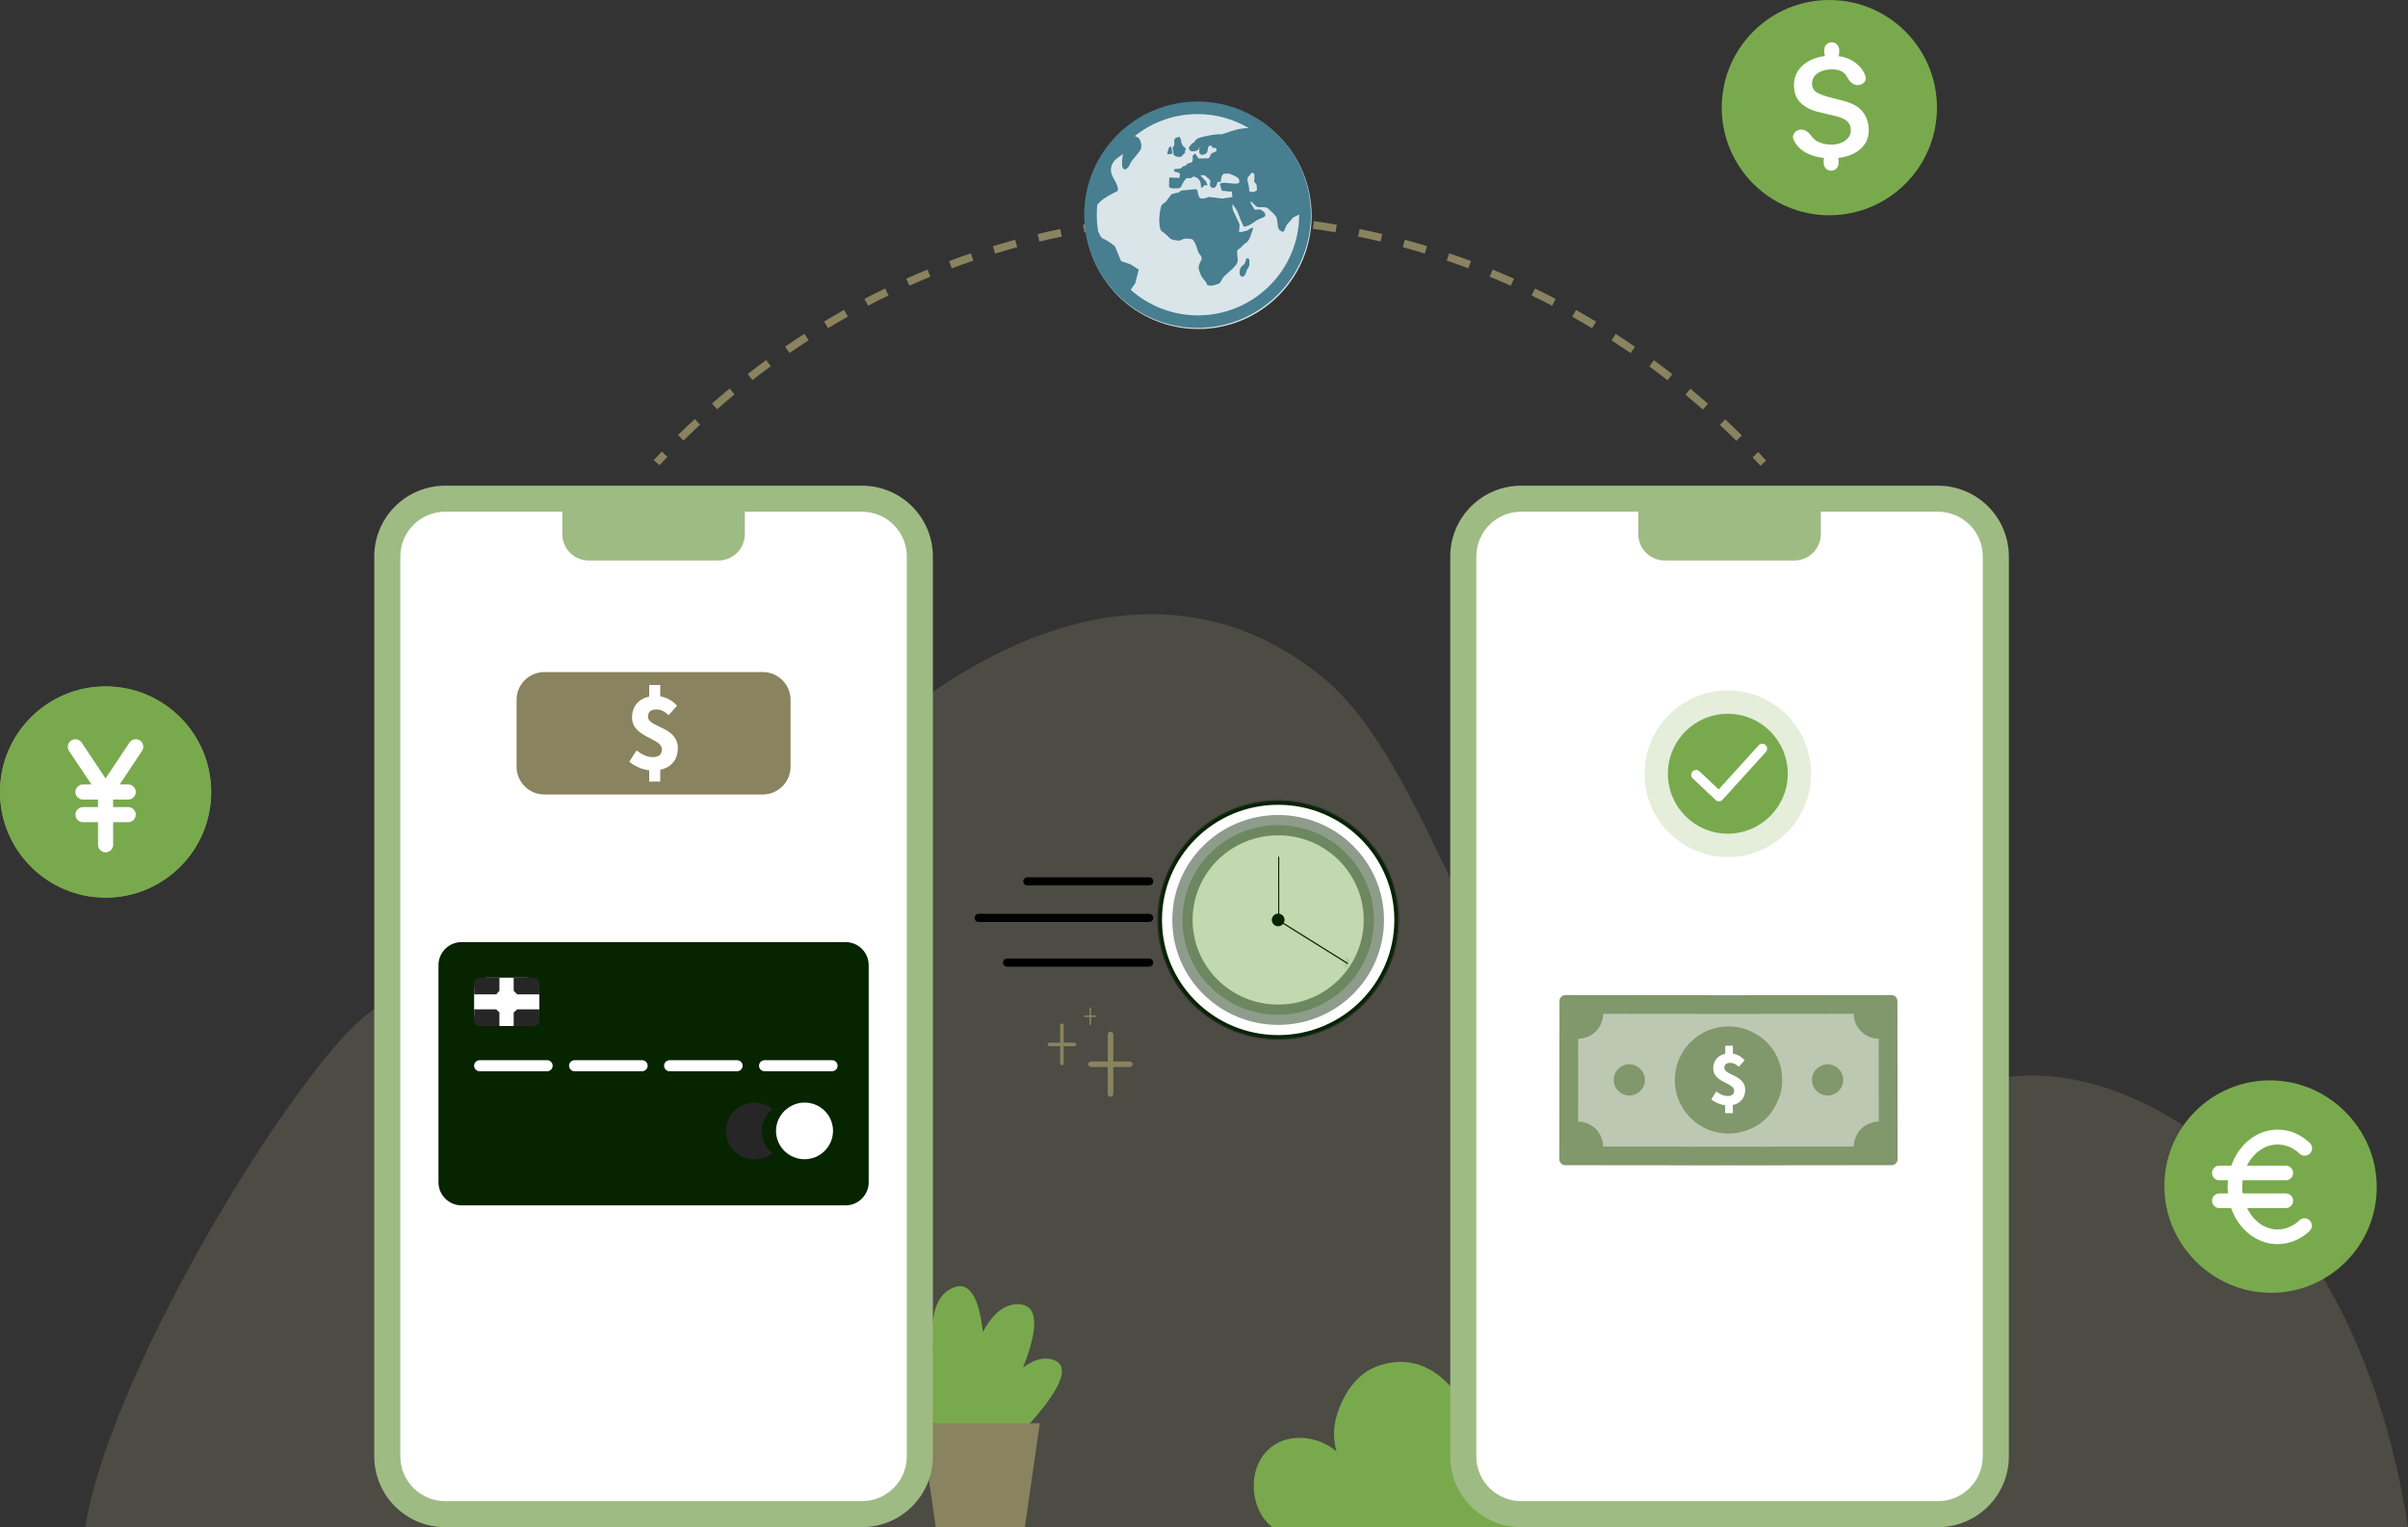 <svg xmlns="http://www.w3.org/2000/svg" width="593" height="376" viewBox="0 0 593 376" fill="none">
    <rect x="0" y="0" width="593" height="376" fill="#333333" stroke="none"/>
    <path
        d="M593 376H21C27.268 336.234 75.681 258.626 92 248.618C115.868 233.997 104.286 318.074 128.102 302.956C141.632 294.378 152.284 269.378 163.478 248.618C205.705 170.288 276.032 125.539 326 167C352.119 188.661 363.459 248.137 390.215 264.241C437.15 292.492 460.994 267.795 496.574 264.951C531.226 262.181 580.875 297.309 593 376Z"
        fill="#B0AB8A" fill-opacity="0.2" />
    <path
        d="M259.336 334.788C256.874 333.984 254.346 334.889 251.928 336.722C255.113 328.695 256.428 321.445 250.982 321.118C247.172 320.89 244.253 323.807 242.035 327.955C241.255 320.662 239.243 315.223 234.736 317.027C229.787 319.006 229.035 325.791 229.785 332.89C227.605 329.264 225.258 327.242 223.127 329.369C216.767 335.716 232.379 353.603 232.379 353.603C232.379 353.603 245.808 358.694 251.036 353.234C258.121 345.834 265.218 336.71 259.336 334.788Z"
        fill="#79A94D" />
    <path d="M252.385 376H230.441L226.768 350.435H256.058L252.385 376Z" fill="#89835F" />
    <path
        d="M392.632 376H313.283C307.462 371.364 307.061 360.92 313.094 356.255C317.744 352.661 324.774 353.623 329.145 357.361C328.327 354.578 328.31 351.621 329.096 348.829C330.517 343.8 333.677 338.692 338.5 336.658C350.809 331.475 359.556 342.335 361.309 348.407C364.462 343.782 371.511 341.337 375.939 344.451C381.545 348.394 381.291 354.611 376.819 359.073C382.779 357.965 387.265 358.82 391.399 363.247C394.543 366.617 395.025 372.359 392.632 376Z"
        fill="#79A94D" />
    <path
        d="M162.401 114.552L161.006 113.26C161.657 112.56 162.314 111.865 162.976 111.176L164.351 112.488C163.696 113.172 163.045 113.86 162.401 114.552Z"
        fill="#89835F" />
    <path
        d="M168.314 108.467L166.977 107.115C168.33 105.782 169.717 104.454 171.099 103.17L172.395 104.56C171.028 105.832 169.656 107.146 168.314 108.467ZM427.607 108.545C426.274 107.226 424.905 105.909 423.537 104.631L424.838 103.245C426.217 104.535 427.602 105.864 428.947 107.196L427.607 108.545ZM176.59 100.774L175.334 99.348C176.758 98.099 178.22 96.855 179.678 95.65L180.892 97.113C179.448 98.305 178 99.537 176.59 100.774ZM419.354 100.839C417.944 99.597 416.5 98.363 415.061 97.17L416.278 95.709C417.731 96.914 419.189 98.161 420.613 99.414L419.354 100.839ZM185.3 93.577L184.129 92.079C185.621 90.919 187.153 89.763 188.685 88.642L189.81 90.175C188.294 91.284 186.776 92.428 185.3 93.577ZM410.662 93.629C409.184 92.474 407.667 91.326 406.159 90.22L407.287 88.69C408.81 89.808 410.341 90.966 411.834 92.133L410.662 93.629ZM194.419 86.908L193.34 85.343C194.904 84.269 196.503 83.206 198.092 82.183L199.126 83.78C197.551 84.791 195.968 85.844 194.419 86.908ZM401.556 86.947C400.013 85.883 398.432 84.829 396.856 83.812L397.89 82.217C399.481 83.244 401.079 84.309 402.637 85.383L401.556 86.947ZM203.919 80.794L202.934 79.168C204.561 78.188 206.221 77.223 207.867 76.299L208.799 77.955C207.173 78.869 205.53 79.826 203.919 80.794ZM392.064 80.82C390.454 79.849 388.813 78.891 387.184 77.975L388.119 76.321C389.764 77.246 391.424 78.213 393.05 79.195L392.064 80.82ZM213.768 75.266L212.886 73.583C214.566 72.706 216.281 71.844 217.983 71.02L218.814 72.728C217.129 73.543 215.431 74.397 213.768 75.265V75.266ZM382.218 75.281C380.552 74.41 378.854 73.555 377.17 72.739L378.002 71.027C379.703 71.851 381.419 72.716 383.101 73.596L382.218 75.281ZM223.937 70.345L223.159 68.612C224.892 67.838 226.656 67.082 228.405 66.365L229.128 68.122C227.396 68.832 225.65 69.58 223.937 70.345ZM372.048 70.352C370.333 69.584 368.585 68.835 366.853 68.124L367.577 66.368C369.328 67.086 371.093 67.842 372.827 68.618L372.048 70.352ZM234.384 66.062L233.715 64.284C235.491 63.619 237.299 62.974 239.089 62.367L239.702 64.165C237.931 64.763 236.141 65.402 234.384 66.062ZM361.59 66.062C359.831 65.403 358.039 64.764 356.266 64.162L356.878 62.363C358.67 62.971 360.481 63.617 362.259 64.284L361.59 66.062ZM245.075 62.43L244.518 60.614C246.33 60.061 248.174 59.529 250.001 59.034L250.5 60.868C248.693 61.358 246.868 61.884 245.075 62.43ZM350.884 62.425C349.088 61.877 347.26 61.35 345.449 60.86L345.948 59.027C347.777 59.523 349.625 60.054 351.441 60.608L350.884 62.425ZM255.969 59.475L255.526 57.628C257.368 57.189 259.242 56.774 261.095 56.394L261.477 58.254C259.648 58.629 257.793 59.04 255.969 59.475ZM339.968 59.467C338.142 59.033 336.284 58.622 334.444 58.245L334.827 56.385C336.686 56.765 338.564 57.18 340.409 57.619L339.968 59.467ZM267.024 57.206L266.699 55.334C268.562 55.012 270.457 54.714 272.332 54.449L272.598 56.331C270.744 56.592 268.868 56.886 267.024 57.205V57.206ZM328.885 57.197C327.033 56.878 325.152 56.584 323.294 56.323L323.559 54.442C325.437 54.705 327.337 55.002 329.209 55.327L328.885 57.197ZM278.196 55.631L277.989 53.743C279.872 53.537 281.782 53.359 283.665 53.213L283.812 55.106C281.948 55.251 280.059 55.428 278.196 55.631ZM317.676 55.624C315.813 55.422 313.916 55.246 312.04 55.101L312.188 53.207C314.084 53.354 316 53.531 317.884 53.736L317.676 55.624ZM289.441 54.757L289.352 52.859C291.245 52.771 293.165 52.712 295.06 52.682L295.089 54.581C293.214 54.609 291.314 54.669 289.441 54.757ZM306.389 54.753C304.595 54.67 302.772 54.614 300.97 54.584L300.74 54.58L300.771 52.681L301.002 52.685C302.824 52.715 304.665 52.772 306.477 52.856L306.389 54.753Z"
        fill="#89835F" />
    <path
        d="M433.54 114.684C432.898 113.989 432.25 113.299 431.599 112.614L432.978 111.306C433.636 111.997 434.29 112.694 434.939 113.395L433.54 114.684Z"
        fill="#89835F" />
    <path
        d="M477.261 122.784H374.587C366.725 122.784 360.351 129.145 360.351 136.992V358.587C360.351 366.434 366.725 372.795 374.587 372.795H477.261C485.123 372.795 491.497 366.434 491.497 358.587V136.992C491.497 129.145 485.123 122.784 477.261 122.784Z"
        fill="white" />
    <path
        d="M477.263 376H374.587C369.961 375.995 365.527 374.158 362.256 370.894C358.985 367.63 357.145 363.204 357.14 358.588V136.994C357.145 132.377 358.985 127.951 362.256 124.687C365.527 121.423 369.961 119.586 374.587 119.581H477.263C481.889 119.587 486.323 121.424 489.593 124.688C492.864 127.952 494.703 132.378 494.709 136.994V358.588C494.703 363.204 492.864 367.629 489.593 370.893C486.323 374.157 481.888 375.994 477.263 376V376ZM374.587 125.989C371.664 125.992 368.861 127.153 366.794 129.216C364.728 131.279 363.565 134.076 363.562 136.994V358.588C363.565 361.505 364.728 364.301 366.795 366.364C368.862 368.427 371.664 369.587 374.587 369.59H477.263C480.186 369.586 482.987 368.426 485.054 366.363C487.12 364.301 488.282 361.504 488.286 358.588V136.994C488.283 134.077 487.121 131.28 485.054 129.217C482.988 127.154 480.186 125.993 477.263 125.989H374.587Z"
        fill="#9EBB84" />
    <path
        d="M403.443 122.784H448.405V131.488C448.405 133.216 447.717 134.873 446.493 136.095C445.268 137.317 443.607 138.004 441.876 138.004H409.973C408.241 138.004 406.58 137.317 405.356 136.095C404.131 134.873 403.443 133.216 403.443 131.488V122.782V122.784Z"
        fill="#9EBB84" />
    <path
        d="M467.302 280.302L467.263 246.543C467.276 246.338 467.245 246.133 467.173 245.941C467.1 245.749 466.988 245.574 466.843 245.429C466.698 245.283 466.523 245.17 466.331 245.096C466.139 245.023 465.934 244.991 465.728 245.002L425.654 245.04L385.579 245.002C385.374 244.991 385.168 245.023 384.976 245.096C384.784 245.17 384.61 245.283 384.465 245.429C384.32 245.574 384.208 245.749 384.135 245.941C384.063 246.133 384.032 246.338 384.044 246.543L384.006 280.302L384.003 285.342C383.99 285.547 384.022 285.753 384.095 285.945C384.168 286.137 384.281 286.312 384.426 286.458C384.572 286.603 384.746 286.717 384.939 286.79C385.131 286.864 385.337 286.896 385.543 286.885L392.579 286.892L416.13 286.915L416.134 286.931L425.654 286.923L435.174 286.931L435.178 286.915L458.729 286.889L465.765 286.882C465.971 286.893 466.177 286.861 466.369 286.787C466.561 286.713 466.736 286.6 466.882 286.454C467.027 286.309 467.14 286.134 467.213 285.942C467.286 285.749 467.318 285.544 467.306 285.339L467.302 280.302Z"
        fill="#81976C" />
    <path opacity="0.47"
        d="M462.66 255.739C461.032 255.735 459.472 255.09 458.319 253.943C457.166 252.796 456.515 251.241 456.506 249.616L425.653 249.643L394.8 249.616C394.791 251.241 394.14 252.796 392.987 253.943C391.835 255.09 390.274 255.735 388.647 255.739L388.625 276.148C389.322 276.147 390.014 276.267 390.67 276.502C391.452 276.781 392.17 277.214 392.781 277.774C393.393 278.335 393.885 279.012 394.229 279.766C394.593 280.558 394.778 281.42 394.771 282.291L414.868 282.309L414.872 282.326L425.652 282.318L436.431 282.326L436.436 282.309L456.533 282.291C456.527 281.42 456.712 280.558 457.075 279.766C457.419 279.012 457.912 278.335 458.523 277.774C459.134 277.214 459.852 276.781 460.634 276.502C461.29 276.267 461.982 276.147 462.679 276.148L462.66 255.739Z"
        fill="white" />
    <path
        d="M401.241 269.714C403.363 269.714 405.083 267.998 405.083 265.88C405.083 263.762 403.363 262.045 401.241 262.045C399.119 262.045 397.398 263.762 397.398 265.88C397.398 267.998 399.119 269.714 401.241 269.714Z"
        fill="#81976C" />
    <path
        d="M450.066 269.714C452.188 269.714 453.909 267.998 453.909 265.88C453.909 263.762 452.188 262.045 450.066 262.045C447.944 262.045 446.224 263.762 446.224 265.88C446.224 267.998 447.944 269.714 450.066 269.714Z"
        fill="#81976C" />
    <path
        d="M432.428 254.587C434.303 255.661 435.875 257.191 436.998 259.035C438.121 260.878 438.76 262.975 438.853 265.131C438.911 267.247 438.853 269.714 436.617 273.301C435.454 275.079 433.849 276.527 431.959 277.502C431.163 277.94 430.32 278.287 429.447 278.537C428.217 278.909 426.939 279.096 425.654 279.092C423.33 279.092 421.048 278.48 419.037 277.317C417.027 276.154 415.36 274.483 414.205 272.471C413.053 270.497 412.444 268.254 412.442 265.969C412.436 265.944 412.442 265.92 412.437 265.896C412.446 262.398 413.843 259.046 416.324 256.574C418.805 254.102 422.166 252.713 425.672 252.71C425.91 252.715 426.148 252.72 426.383 252.736C428.521 252.84 430.599 253.476 432.428 254.587Z"
        fill="#81976C" />
    <path
        d="M424.851 274.064V272.123C424.233 272.046 423.628 271.885 423.053 271.647C422.456 271.413 421.907 271.074 421.431 270.646L422.677 268.726C423.109 269.066 423.582 269.35 424.086 269.571C424.519 269.756 424.985 269.852 425.456 269.853C425.882 269.89 426.306 269.773 426.653 269.525C426.786 269.395 426.89 269.237 426.955 269.063C427.021 268.888 427.047 268.702 427.033 268.516C427.035 268.355 427.002 268.195 426.937 268.047C426.872 267.9 426.775 267.768 426.654 267.662C426.364 267.402 426.044 267.177 425.702 266.992C425.319 266.778 424.909 266.565 424.47 266.353C424.034 266.141 423.621 265.884 423.239 265.585C422.862 265.294 422.54 264.939 422.287 264.536C422.023 264.091 421.892 263.579 421.909 263.062C421.877 262.201 422.157 261.357 422.697 260.685C423.255 260.04 424.022 259.611 424.864 259.474V257.476H426.751V259.435C427.328 259.511 427.883 259.703 428.384 260C428.849 260.285 429.274 260.631 429.647 261.029L428.206 262.658C427.905 262.369 427.565 262.124 427.196 261.93C426.851 261.762 426.471 261.678 426.088 261.684C425.709 261.658 425.332 261.76 425.018 261.974C424.886 262.093 424.785 262.241 424.72 262.406C424.656 262.571 424.631 262.748 424.648 262.924C424.647 263.076 424.68 263.225 424.746 263.361C424.811 263.498 424.907 263.617 425.026 263.711C425.319 263.951 425.639 264.156 425.978 264.323C426.361 264.518 426.772 264.718 427.213 264.926C427.65 265.132 428.063 265.386 428.444 265.684C428.826 265.981 429.149 266.346 429.396 266.761C429.663 267.238 429.793 267.778 429.774 268.324C429.796 269.185 429.528 270.028 429.014 270.72C428.443 271.425 427.633 271.897 426.738 272.047V274.065L424.851 274.064Z"
        fill="white" />
    <path
        d="M425.5 211C436.822 211 446 201.822 446 190.5C446 179.178 436.822 170 425.5 170C414.178 170 405 179.178 405 190.5C405 201.822 414.178 211 425.5 211Z"
        fill="#E4EEDB" />
    <path
        d="M425.5 205.26C433.652 205.26 440.26 198.652 440.26 190.5C440.26 182.348 433.652 175.74 425.5 175.74C417.348 175.74 410.74 182.348 410.74 190.5C410.74 198.652 417.348 205.26 425.5 205.26Z"
        fill="#79A94D" />
    <path
        d="M423.31 197.287C423.002 197.287 422.706 197.17 422.483 196.959L416.876 191.668C416.757 191.56 416.661 191.43 416.593 191.285C416.525 191.139 416.487 190.982 416.481 190.822C416.474 190.662 416.5 190.502 416.556 190.352C416.613 190.201 416.698 190.064 416.808 189.947C416.918 189.831 417.051 189.737 417.197 189.672C417.344 189.607 417.502 189.572 417.662 189.569C417.823 189.566 417.982 189.595 418.131 189.654C418.28 189.714 418.416 189.802 418.53 189.915L423.243 194.361L433.086 183.515C433.301 183.278 433.601 183.137 433.92 183.121C434.239 183.106 434.552 183.218 434.789 183.433C435.025 183.647 435.167 183.947 435.183 184.267C435.198 184.586 435.086 184.899 434.871 185.135L424.203 196.892C424.095 197.01 423.965 197.106 423.82 197.174C423.674 197.242 423.517 197.28 423.357 197.286C423.341 197.287 423.325 197.287 423.31 197.287Z"
        fill="white" />
    <path
        d="M109.614 372.796H212.288C220.15 372.796 226.524 366.435 226.524 358.588L226.524 136.993C226.524 129.146 220.15 122.785 212.288 122.785L109.614 122.785C101.752 122.785 95.378 129.146 95.378 136.993L95.378 358.588C95.378 366.435 101.752 372.796 109.614 372.796Z"
        fill="white" />
    <path
        d="M92.166 358.588V136.994C92.171 132.378 94.01 127.951 97.281 124.687C100.552 121.422 104.987 119.586 109.613 119.58H212.287C216.914 119.585 221.349 121.422 224.62 124.687C227.891 127.951 229.73 132.377 229.735 136.994V358.588C229.73 363.205 227.89 367.63 224.619 370.895C221.348 374.159 216.913 375.995 212.287 376H109.613C104.987 375.995 100.552 374.159 97.282 370.894C94.011 367.63 92.171 363.204 92.166 358.588V358.588ZM109.613 125.99C106.69 125.993 103.887 127.154 101.82 129.217C99.754 131.28 98.591 134.077 98.589 136.994V358.588C98.592 361.505 99.754 364.302 101.821 366.364C103.888 368.427 106.69 369.587 109.613 369.591H212.287C215.21 369.588 218.013 368.427 220.08 366.365C222.147 364.302 223.309 361.505 223.313 358.588V136.994C223.309 134.077 222.147 131.28 220.08 129.217C218.013 127.155 215.211 125.994 212.287 125.991L109.613 125.99Z"
        fill="#9EBB84" />
    <path
        d="M176.902 138.007H145C143.268 138.007 141.607 137.32 140.383 136.098C139.158 134.876 138.47 133.219 138.47 131.491V122.785H183.431V131.491C183.431 133.219 182.744 134.876 181.519 136.098C180.295 137.32 178.634 138.007 176.902 138.007V138.007Z"
        fill="#9EBB84" />
    <path
        d="M208.224 231.95H113.678C110.529 231.95 107.978 234.497 107.978 237.638V291.084C107.978 294.225 110.529 296.772 113.678 296.772H208.224C211.372 296.772 213.924 294.225 213.924 291.084V237.638C213.924 234.497 211.372 231.95 208.224 231.95Z"
        fill="#062400" />
    <path
        d="M129.726 240.71H119.847C118.139 240.71 116.755 242.091 116.755 243.795V249.538C116.755 251.242 118.139 252.623 119.847 252.623H129.726C131.434 252.623 132.818 251.242 132.818 249.538V243.795C132.818 242.091 131.434 240.71 129.726 240.71Z"
        fill="white" />
    <path
        d="M132.818 242.031V244.827H127.376L126.498 243.951V240.712H131.494C131.845 240.712 132.181 240.851 132.43 241.098C132.678 241.346 132.818 241.681 132.818 242.031V242.031Z"
        fill="#262626" />
    <path
        d="M132.818 248.506V251.302C132.818 251.475 132.784 251.647 132.717 251.807C132.651 251.968 132.553 252.113 132.43 252.236C132.307 252.359 132.161 252.456 132.001 252.522C131.84 252.589 131.668 252.623 131.494 252.623H126.498V249.295L127.376 248.508L132.818 248.506Z"
        fill="#262626" />
    <path
        d="M122.987 240.712V243.953L122.199 244.829H116.755V242.033C116.755 241.86 116.789 241.688 116.856 241.528C116.922 241.367 117.02 241.222 117.143 241.099C117.265 240.976 117.411 240.879 117.572 240.812C117.733 240.746 117.905 240.712 118.079 240.712H122.987Z"
        fill="#262626" />
    <path
        d="M122.987 249.295V252.623H118.079C117.905 252.623 117.733 252.589 117.572 252.522C117.411 252.456 117.265 252.359 117.143 252.236C117.02 252.113 116.922 251.968 116.856 251.807C116.789 251.647 116.755 251.475 116.755 251.302V248.506H122.197L122.987 249.295Z"
        fill="#262626" />
    <path
        d="M134.739 263.752H118.117C117.756 263.752 117.409 263.609 117.154 263.354C116.898 263.099 116.755 262.753 116.755 262.393C116.755 262.032 116.898 261.686 117.154 261.431C117.409 261.176 117.756 261.033 118.117 261.033H134.739C135.1 261.033 135.447 261.176 135.702 261.431C135.958 261.686 136.101 262.032 136.101 262.393C136.101 262.753 135.958 263.099 135.702 263.354C135.447 263.609 135.1 263.752 134.739 263.752V263.752Z"
        fill="white" />
    <path
        d="M158.127 263.752H141.506C141.144 263.752 140.798 263.609 140.542 263.354C140.287 263.099 140.143 262.753 140.143 262.393C140.143 262.032 140.287 261.686 140.542 261.431C140.798 261.176 141.144 261.033 141.506 261.033H158.127C158.489 261.033 158.835 261.176 159.091 261.431C159.346 261.686 159.49 262.032 159.49 262.393C159.49 262.753 159.346 263.099 159.091 263.354C158.835 263.609 158.489 263.752 158.127 263.752V263.752Z"
        fill="white" />
    <path
        d="M181.517 263.752H164.895C164.533 263.752 164.187 263.609 163.931 263.354C163.676 263.099 163.532 262.753 163.532 262.393C163.532 262.032 163.676 261.686 163.931 261.431C164.187 261.176 164.533 261.033 164.895 261.033H181.517C181.878 261.033 182.225 261.176 182.48 261.431C182.736 261.686 182.879 262.032 182.879 262.393C182.879 262.753 182.736 263.099 182.48 263.354C182.225 263.609 181.878 263.752 181.517 263.752V263.752Z"
        fill="white" />
    <path
        d="M204.904 263.752H188.282C187.921 263.752 187.574 263.609 187.319 263.354C187.063 263.099 186.92 262.753 186.92 262.393C186.92 262.032 187.063 261.686 187.319 261.431C187.574 261.176 187.921 261.033 188.282 261.033H204.904C205.266 261.033 205.612 261.176 205.868 261.431C206.123 261.686 206.267 262.032 206.267 262.393C206.267 262.753 206.123 263.099 205.868 263.354C205.612 263.609 205.266 263.752 204.904 263.752V263.752Z"
        fill="white" />
    <path
        d="M205.146 278.464C205.131 280.312 204.384 282.08 203.069 283.381C201.753 284.683 199.976 285.413 198.124 285.413C196.272 285.413 194.494 284.683 193.179 283.381C191.864 282.08 191.117 280.312 191.102 278.464C191.103 277.419 191.34 276.388 191.796 275.448C192.252 274.508 192.915 273.682 193.735 273.033C194.761 272.195 196.004 271.666 197.32 271.507C198.636 271.348 199.971 271.565 201.167 272.135C202.364 272.704 203.373 273.602 204.078 274.723C204.782 275.843 205.153 277.141 205.146 278.464V278.464Z"
        fill="white" />
    <path
        d="M190.225 283.896C189.195 284.734 187.949 285.263 186.63 285.422C185.311 285.581 183.974 285.363 182.774 284.795C181.575 284.226 180.561 283.329 179.851 282.209C179.141 281.088 178.765 279.79 178.765 278.464C178.765 277.139 179.141 275.84 179.851 274.72C180.561 273.599 181.575 272.702 182.774 272.134C183.974 271.565 185.311 271.348 186.63 271.507C187.949 271.666 189.195 272.195 190.225 273.032C189.411 273.688 188.754 274.515 188.298 275.454C187.843 276.393 187.602 277.421 187.591 278.464C187.592 279.509 187.83 280.54 188.285 281.481C188.741 282.421 189.404 283.247 190.225 283.896V283.896Z"
        fill="#262626" />
    <path
        d="M187.833 165.465H134.067C130.283 165.465 127.216 168.526 127.216 172.302V188.774C127.216 192.55 130.283 195.611 134.067 195.611H187.833C191.617 195.611 194.684 192.55 194.684 188.774V172.302C194.684 168.526 191.617 165.465 187.833 165.465Z"
        fill="#89835F" />
    <path
        d="M154.972 187.534L156.759 184.768C158.175 185.849 159.414 186.404 160.732 186.404C162.311 186.404 163.006 185.75 163.006 184.486C163.006 181.625 155.65 181.677 155.65 176.658C155.65 173.432 157.89 171.378 161.421 171.378C162.424 171.363 163.418 171.567 164.334 171.974C165.25 172.382 166.066 172.983 166.726 173.737L164.676 176.08C163.663 175.161 162.804 174.677 161.641 174.677C160.3 174.677 159.572 175.218 159.572 176.466C159.572 179.118 166.928 178.886 166.928 184.202C166.928 187.397 164.81 189.707 160.731 189.707C158.619 189.659 156.587 188.892 154.972 187.534V187.534ZM159.873 168.649H162.591V172.655H159.873V168.649ZM159.873 188.033H162.591V192.428H159.873V188.033Z"
        fill="white" />
    <path
        d="M343.874 226.5C343.874 242.429 330.845 255.349 314.764 255.349C298.682 255.349 285.653 242.429 285.653 226.5C285.653 210.572 298.682 197.651 314.764 197.651C330.845 197.651 343.874 210.572 343.874 226.5Z"
        fill="white" stroke="#062400" />
    <path
        d="M323.402 254.728C307.698 259.448 291.047 250.626 286.284 235.061C281.521 219.496 290.422 202.992 306.126 198.273C321.83 193.553 338.481 202.373 343.243 217.938C348.005 233.503 339.105 250.007 323.402 254.728ZM306.213 198.557C290.668 203.23 281.857 219.567 286.572 234.975C291.287 250.382 307.769 259.116 323.314 254.442C338.86 249.769 347.67 233.432 342.956 218.025C338.241 202.617 321.758 193.884 306.213 198.557Z"
        fill="#292A2E" />
    <path opacity="0.45"
        d="M338.333 226.5C338.333 239.369 327.802 249.839 314.764 249.839C301.726 249.839 291.194 239.369 291.194 226.5C291.194 213.631 301.726 203.161 314.764 203.161C327.802 203.161 338.333 213.631 338.333 226.5Z"
        fill="#79A94D" stroke="#062400" stroke-width="5" />
    <path
        d="M314.764 228.053C315.63 228.053 316.331 227.358 316.331 226.5C316.331 225.642 315.63 224.946 314.764 224.946C313.898 224.946 313.196 225.642 313.196 226.5C313.196 227.358 313.898 228.053 314.764 228.053Z"
        fill="#062400" />
    <mask id="path-41-inside-1_1829_7498" fill="white">
        <path
            d="M331.867 237.339C331.85 237.345 331.833 237.347 331.815 237.345C331.798 237.343 331.782 237.337 331.766 237.328L314.839 226.76C314.818 226.747 314.8 226.727 314.788 226.704C314.776 226.68 314.769 226.652 314.769 226.624L314.764 211.044C314.764 211.003 314.778 210.964 314.802 210.935C314.827 210.906 314.861 210.89 314.896 210.89C314.931 210.89 314.964 210.906 314.989 210.935C315.014 210.964 315.027 211.003 315.027 211.044L315.033 226.532L331.891 237.056C331.914 237.071 331.932 237.093 331.945 237.12C331.957 237.146 331.962 237.177 331.96 237.207C331.957 237.238 331.947 237.266 331.93 237.29C331.914 237.313 331.892 237.331 331.867 237.339V237.339Z" />
    </mask>
    <path
        d="M331.867 237.339C331.85 237.345 331.833 237.347 331.815 237.345C331.798 237.343 331.782 237.337 331.766 237.328L314.839 226.76C314.818 226.747 314.8 226.727 314.788 226.704C314.776 226.68 314.769 226.652 314.769 226.624L314.764 211.044C314.764 211.003 314.778 210.964 314.802 210.935C314.827 210.906 314.861 210.89 314.896 210.89C314.931 210.89 314.964 210.906 314.989 210.935C315.014 210.964 315.027 211.003 315.027 211.044L315.033 226.532L331.891 237.056C331.914 237.071 331.932 237.093 331.945 237.12C331.957 237.146 331.962 237.177 331.96 237.207C331.957 237.238 331.947 237.266 331.93 237.29C331.914 237.313 331.892 237.331 331.867 237.339V237.339Z"
        fill="#062400" />
    <path
        d="M331.867 237.339H381.867V166.47L315.101 190.234L331.867 237.339ZM331.766 237.328L358.388 195.004L358.316 194.959L358.245 194.914L331.766 237.328ZM314.839 226.76L341.318 184.347L341.291 184.33L341.265 184.314L314.839 226.76ZM314.769 226.624L364.769 226.608V226.606L314.769 226.624ZM314.764 211.044H264.764V211.053L264.764 211.062L314.764 211.044ZM315.027 211.044H265.027V211.053L265.027 211.062L315.027 211.044ZM315.033 226.532L265.033 226.551L265.043 254.267L288.555 268.945L315.033 226.532ZM331.891 237.056L305.412 279.47L305.413 279.47L331.891 237.056ZM331.867 237.339H281.867V308.119L348.577 284.465L331.867 237.339ZM315.101 190.234C322.219 187.701 329.907 186.788 337.582 187.679L326.049 287.011C333.759 287.907 341.482 286.99 348.633 284.444L315.101 190.234ZM337.582 187.679C345.249 188.569 352.322 191.188 358.388 195.004L305.145 279.651C311.241 283.486 318.348 286.117 326.049 287.011L337.582 187.679ZM358.245 194.914L341.318 184.347L288.361 269.173L305.288 279.741L358.245 194.914ZM341.265 184.314C349.546 189.469 355.487 196.512 359.255 203.841L270.321 249.566C274.114 256.943 280.09 264.025 288.413 269.206L341.265 184.314ZM359.255 203.841C363.013 211.15 364.767 218.994 364.769 226.608L264.769 226.64C264.772 234.311 266.539 242.209 270.321 249.566L359.255 203.841ZM364.769 226.606L364.764 211.025L264.764 211.062L264.769 226.643L364.769 226.606ZM364.764 211.044C364.764 221.982 361.109 233.732 352.778 243.459L276.827 178.41C268.446 188.195 264.764 200.024 264.764 211.044H364.764ZM352.778 243.459C344.235 253.434 330.837 260.89 314.896 260.89V160.89C298.884 160.89 285.419 168.378 276.827 178.41L352.778 243.459ZM314.896 260.89C298.959 260.89 285.56 253.438 277.013 243.459L352.964 178.41C344.369 168.374 330.903 160.89 314.896 160.89V260.89ZM277.013 243.459C268.676 233.725 265.027 221.972 265.027 211.044H365.027C365.027 200.034 361.351 188.202 352.964 178.41L277.013 243.459ZM265.027 211.062L265.033 226.551L365.033 226.514L365.027 211.025L265.027 211.062ZM288.555 268.945L305.412 279.47L358.369 194.643L341.512 184.119L288.555 268.945ZM305.413 279.47C296.392 273.839 290.169 265.986 286.482 257.931L377.408 216.308C373.696 208.2 367.435 200.303 358.369 194.643L305.413 279.47ZM286.482 257.931C282.804 249.896 281.439 241.285 282.136 233.008L381.783 241.406C382.486 233.068 381.11 224.397 377.408 216.308L286.482 257.931ZM282.136 233.008C282.834 224.734 285.65 216.187 291.019 208.546L372.842 266.034C378.244 258.345 381.081 249.741 381.783 241.406L282.136 233.008ZM291.019 208.546C296.42 200.858 304.542 193.978 315.157 190.214L348.577 284.465C359.241 280.683 367.408 273.768 372.842 266.034L291.019 208.546ZM381.867 237.339V237.339H281.867V237.339H381.867Z"
        fill="#062400" mask="url(#path-41-inside-1_1829_7498)" />
    <path
        d="M268.505 252.402C268.48 252.402 268.456 252.397 268.433 252.388C268.41 252.379 268.39 252.365 268.372 252.347C268.355 252.33 268.341 252.309 268.332 252.287C268.322 252.264 268.317 252.239 268.317 252.215V248.192C268.317 248.167 268.321 248.142 268.33 248.119C268.339 248.096 268.353 248.075 268.37 248.057C268.388 248.039 268.409 248.024 268.432 248.015C268.455 248.005 268.48 248 268.505 248C268.53 248 268.555 248.005 268.578 248.015C268.601 248.024 268.622 248.039 268.639 248.057C268.656 248.075 268.67 248.096 268.679 248.119C268.688 248.142 268.693 248.167 268.692 248.192V252.215C268.692 252.264 268.672 252.312 268.637 252.347C268.602 252.382 268.554 252.402 268.505 252.402V252.402Z"
        fill="#89835F" />
    <path
        d="M269.817 250.391H267.192C267.167 250.391 267.142 250.387 267.119 250.378C267.096 250.369 267.075 250.355 267.057 250.337C267.039 250.32 267.024 250.299 267.015 250.276C267.005 250.253 267 250.228 267 250.203C267 250.178 267.005 250.153 267.015 250.13C267.024 250.107 267.039 250.086 267.057 250.069C267.075 250.051 267.096 250.038 267.119 250.029C267.142 250.019 267.167 250.015 267.192 250.016H269.817C269.866 250.017 269.913 250.037 269.947 250.072C269.981 250.107 270 250.154 270 250.203C270 250.252 269.981 250.299 269.947 250.334C269.913 250.369 269.866 250.389 269.817 250.391H269.817Z"
        fill="#89835F" />
    <path
        d="M261.511 262.272C261.395 262.272 261.283 262.226 261.201 262.144C261.119 262.062 261.073 261.95 261.073 261.834V252.449C261.072 252.39 261.082 252.332 261.103 252.278C261.125 252.223 261.157 252.174 261.197 252.132C261.238 252.09 261.287 252.057 261.341 252.034C261.395 252.012 261.452 252 261.511 252C261.569 252 261.627 252.012 261.681 252.034C261.735 252.057 261.783 252.09 261.824 252.132C261.865 252.174 261.897 252.223 261.918 252.278C261.939 252.332 261.95 252.39 261.948 252.449V261.834C261.948 261.892 261.937 261.949 261.915 262.002C261.893 262.055 261.861 262.103 261.82 262.144C261.779 262.184 261.731 262.217 261.678 262.238C261.625 262.26 261.568 262.272 261.511 262.272V262.272Z"
        fill="#89835F" />
    <path
        d="M264.574 257.579H258.449C258.39 257.58 258.332 257.57 258.278 257.549C258.223 257.528 258.174 257.496 258.132 257.455C258.09 257.414 258.057 257.365 258.034 257.312C258.012 257.258 258 257.2 258 257.142C258 257.083 258.012 257.025 258.034 256.972C258.057 256.918 258.09 256.869 258.132 256.828C258.174 256.788 258.223 256.756 258.278 256.734C258.332 256.713 258.39 256.703 258.449 256.704H264.574C264.688 256.707 264.796 256.754 264.876 256.836C264.955 256.918 265 257.027 265 257.142C265 257.256 264.955 257.365 264.876 257.447C264.796 257.529 264.688 257.576 264.574 257.579V257.579Z"
        fill="#89835F" />
    <path d="M253 217H283" stroke="black" stroke-width="2" stroke-linecap="round" />
    <path d="M241 226H283" stroke="black" stroke-width="2" stroke-linecap="round" />
    <path d="M248 237H283" stroke="black" stroke-width="2" stroke-linecap="round" />
    <path
        d="M273.481 270.033C273.391 270.033 273.302 270.016 273.22 269.982C273.137 269.947 273.061 269.897 272.998 269.834C272.935 269.77 272.884 269.695 272.85 269.612C272.816 269.529 272.798 269.441 272.798 269.351V254.7C272.796 254.609 272.812 254.519 272.845 254.434C272.878 254.349 272.928 254.271 272.992 254.206C273.055 254.141 273.131 254.089 273.215 254.054C273.299 254.018 273.389 254 273.481 254C273.572 254 273.662 254.018 273.746 254.054C273.83 254.089 273.906 254.141 273.97 254.206C274.033 254.271 274.083 254.349 274.116 254.434C274.15 254.519 274.166 254.609 274.163 254.7V269.351C274.163 269.532 274.091 269.706 273.963 269.834C273.835 269.962 273.662 270.033 273.481 270.033V270.033Z"
        fill="#89835F" />
    <path
        d="M278.261 262.708H268.7C268.609 262.711 268.519 262.695 268.434 262.661C268.349 262.628 268.272 262.578 268.206 262.515C268.141 262.451 268.089 262.375 268.054 262.291C268.018 262.207 268 262.117 268 262.026C268 261.934 268.018 261.844 268.054 261.76C268.089 261.676 268.141 261.6 268.206 261.537C268.272 261.473 268.349 261.423 268.434 261.39C268.519 261.357 268.609 261.341 268.7 261.343H278.261C278.439 261.347 278.608 261.421 278.733 261.549C278.857 261.676 278.927 261.847 278.927 262.026C278.927 262.204 278.857 262.375 278.733 262.502C278.608 262.63 278.439 262.704 278.261 262.708H278.261Z"
        fill="#89835F" />
    <ellipse cx="295.085" cy="53.13" rx="27.915" ry="27.869" fill="#DAE5E9" />
    <path
        d="M294.915 25C279.522 25 267 37.502 267 52.869C267 68.236 279.523 80.739 294.915 80.739C310.308 80.739 322.83 68.236 322.83 52.869C322.828 37.502 310.305 25 294.915 25ZM307.299 44.815C307.143 44.326 307.195 43.606 307.428 43.477C307.662 43.347 308.149 42.602 308.149 42.602C308.227 42.435 308.717 42.654 308.821 42.731C308.924 42.809 308.976 43.71 308.873 44.274C308.769 44.841 309.155 45.175 309.311 45.227C309.466 45.279 309.57 46.488 309.544 46.746C309.518 47.003 308.797 47.236 308.597 47.261C308.397 47.287 307.612 47.301 307.636 46.928C307.662 46.551 307.454 45.304 307.299 44.815ZM295.016 77.65C288.681 77.65 282.842 75.267 278.451 71.353L279.588 69.7L280.427 66.38L278.41 65.068L276.087 64.296L274.539 60.592C274.539 60.592 272.836 59.201 271.599 58.738C271.163 58.576 270.883 57.926 270.43 56.955C270.209 55.626 270.091 54.262 270.091 52.869C270.091 52.048 270.133 51.237 270.211 50.437C270.308 50.324 270.388 50.232 270.44 50.166C271.677 48.623 275.001 47.156 275.001 47.156C275.001 47.156 276.094 47 274.233 43.914C272.372 40.826 275.079 38.974 275.079 38.974L276.549 37.895C276.549 37.895 275.929 41.136 276.705 41.599C277.477 42.063 278.25 40.595 278.406 40.132C278.561 39.668 280.185 37.925 280.802 36.998C281.421 36.072 280.88 33.879 279.951 33.724C279.763 33.694 279.621 33.593 279.511 33.451C283.745 30.097 289.1 28.088 294.913 28.088C299.528 28.088 303.851 29.354 307.558 31.553C304.436 31.431 301.241 33.202 300.635 33.068C299.94 32.915 296.55 33.494 295.313 33.957C294.076 34.42 294.231 35.063 293.92 35.14C293.609 35.218 293.447 35.474 292.966 36.015C292.486 36.556 293.174 37.173 293.174 37.173C293.174 37.173 295.03 37.636 295.339 36.272C295.523 35.46 295.261 36.966 295.339 37.584C295.417 38.203 296.576 38.356 297.193 37.584C297.471 37.236 297.429 36.356 297.605 36.067C297.824 35.712 298.253 35.982 298.508 35.95C298.661 35.928 298.362 36.211 298.56 36.326C298.955 36.559 299.759 36.157 299.563 37.097C299.486 37.476 298.275 37.551 298.121 38.109C297.966 38.666 297.683 38.967 297.683 38.967L295.157 39.026L294.333 37.817C294.333 37.817 293.496 38.177 293.713 38.897C293.862 39.393 293.496 39.977 293.496 39.977C293.496 39.977 292.168 40.209 292.168 40.595C292.168 40.807 291.642 40.837 291.343 40.955C291.098 41.054 290.916 41.461 290.674 41.496C290.528 41.517 289.637 41.6 289.437 41.625C288.892 41.694 289.154 41.837 289.154 42.063C289.154 42.371 290.16 42.449 290.16 42.449C290.16 42.449 290.777 42.705 290.546 43.169C290.313 43.632 290.728 43.787 290.264 43.787C290.061 43.787 289.595 43.759 289.13 43.761C288.53 43.766 287.948 43.578 287.934 43.825C287.877 44.777 287.912 46.104 287.912 46.104C287.912 46.104 288.718 46.49 289.156 46.386C289.764 46.243 290.627 46.72 291.039 45.615C291.072 45.53 291.126 45.342 291.192 45.255C291.48 44.879 291.748 44.152 292.224 43.916C292.516 43.771 292.938 43.9 293.075 43.891C293.383 43.872 293.899 43.453 293.899 43.453C293.899 43.453 295.292 43.634 295.65 44.996C295.756 45.398 295.65 46.078 295.883 46.205C296.024 46.283 296.656 45.589 296.656 45.589L297.377 45.615L296.979 44.676L295.65 43.223L295.831 43.119C295.831 43.119 296.887 43.145 296.965 43.376C297.042 43.608 298.249 44.173 298.046 44.843C297.711 45.951 298.484 46.259 298.484 46.259C298.484 46.259 299.179 46.389 299.488 45.803C299.757 45.295 299.799 44.839 299.799 44.839L300.671 44.714C300.671 44.714 300.624 42.811 301.604 42.759C302.584 42.708 302.688 42.759 302.688 42.759C302.688 42.759 304.801 43.479 305.034 44.02C305.265 44.561 305.369 45.109 304.671 45.187C303.976 45.264 302.944 45.126 302.944 45.126C302.944 45.126 300.218 44.697 300.449 45.469C300.68 46.24 300.909 47.005 300.909 47.005C300.909 47.005 301.531 46.96 302.068 47.08C302.643 47.21 303.359 47.132 303.359 47.132L303.486 48.471L303.145 48.569C302.756 48.68 301.604 48.741 301.295 48.856C300.986 48.972 297.622 48.393 297.544 48.508C297.466 48.623 296.345 49.009 295.728 48.856C295.108 48.701 294.952 47.236 294.952 47.236C294.952 47.236 294.875 46.542 294.451 46.579C294.024 46.617 291.086 46.888 291.086 46.888C291.086 46.888 290.12 47.313 290.12 47.544C290.12 47.544 289.849 47.351 289.463 47.544C289.076 47.737 288.497 47.699 288.341 48.007C288.186 48.318 287.606 48.894 287.297 49.435C286.989 49.974 286.1 50.051 285.867 51.018C285.634 51.983 285.443 53.603 285.481 54.299C285.518 54.993 285.518 56.668 286.216 57.047C286.911 57.426 287.839 58.39 288.188 58.738C288.534 59.084 290.431 59.354 290.662 59.202C290.893 59.046 291.666 58.738 292.092 58.738C292.519 58.738 293.445 58.778 293.715 59.009C293.986 59.242 294.295 59.78 294.528 60.359C294.759 60.938 294.992 61.902 295.186 62.25C295.379 62.598 296.154 63.252 295.881 63.911C295.61 64.567 295.108 65.223 295.186 65.995C295.263 66.766 295.763 67.811 295.937 68.156C296.114 68.502 297.233 69.584 297.195 69.932C297.158 70.278 297.466 70.163 297.89 70.318C298.315 70.471 300.133 69.97 300.404 69.659C300.675 69.351 301.062 68.425 301.564 67.924C302.066 67.42 303.149 66.573 303.691 65.995C304.231 65.416 304.773 64.913 304.813 64.181C304.85 63.447 304.426 61.789 304.813 61.518C305.199 61.248 305.741 60.862 306.127 60.361C306.514 59.86 307.324 59.86 307.904 58.239C308.484 56.619 308.677 56.155 308.561 56.078C308.446 56 307.558 56.388 307.402 56.619C307.247 56.852 306.281 56.863 306.087 57.051C305.894 57.237 305.084 57.051 305.084 57.051C305.084 57.051 305.392 55.614 305.199 55.113C305.006 54.612 304.037 52.643 303.729 51.947C303.474 51.378 303.434 50.708 303.552 50.27C303.602 50.34 303.651 50.411 303.691 50.479C303.828 50.726 304.589 51.587 304.902 52.488C305.571 54.417 306.321 55.807 306.321 55.807C306.321 55.807 307.327 55.861 309.002 54.572C310.142 53.697 311.349 53.631 311.554 53.182C311.94 52.333 310.34 51.559 310.34 51.559L308.948 51.611L307.859 49.743L308.175 49.63C308.175 49.63 309.336 51.02 309.876 51.02C310.416 51.02 311.886 50.865 312.35 51.406C312.814 51.947 314.207 52.871 314.437 53.798C314.671 54.725 314.558 56.042 314.979 56.501C315.573 57.145 316.139 57.042 316.139 57.042L316.834 55.419L318.509 53.516L319.941 52.817V52.869C319.941 66.535 308.703 77.65 295.016 77.65Z"
        fill="#477E90" />
    <path
        d="M288.998 38.123C288.998 38.123 289.359 38.33 289.463 38.431C289.566 38.535 290.469 38.765 290.855 38.561C291.241 38.356 291.449 37.789 291.731 37.763C292.014 37.737 291.835 37.763 291.783 37.556C291.731 37.352 292.066 36.594 292.066 36.594L291.293 35.936C291.293 35.936 290.803 34.957 290.855 34.649C290.907 34.338 290.485 33.772 290.509 33.734C290.532 33.696 289.18 33.748 289.18 34.545V35.677C289.18 35.677 288.961 36.14 288.831 36.27C288.702 36.399 288.824 36.938 288.902 37.171C288.98 37.403 288.998 38.123 288.998 38.123Z"
        fill="#477E90" />
    <path
        d="M288.716 37.737C288.777 37.612 288.591 36.904 288.513 36.634C288.494 36.568 288.482 36.528 288.482 36.528L288.355 36.039C288.277 35.884 288.046 36.269 287.898 36.347C287.752 36.425 287.761 36.681 287.684 36.886C287.606 37.093 287.427 37.864 287.427 37.864L287.9 37.991C287.898 37.994 288.638 37.89 288.716 37.737Z"
        fill="#477E90" />
    <path
        d="M306.861 63.678C306.861 63.678 306.783 64.835 306.241 65.183C305.701 65.531 305.315 66.148 305.315 66.496C305.315 66.844 305.2 67.23 305.315 67.578C305.43 67.926 305.727 68.157 306.062 68.119C306.399 68.081 306.783 67.385 306.861 67.077C306.938 66.769 307.172 66.117 307.4 65.901C307.633 65.687 307.711 65.068 307.671 64.76C307.633 64.45 307.904 63.33 306.861 63.678Z"
        fill="#477E90" />
    <circle cx="559" cy="292" r="26" fill="#79A94D" />
    <path
        d="M559.3 266.3C544.959 266.3 533.3 277.959 533.3 292.3C533.3 306.64 544.959 318.3 559.3 318.3C573.64 318.3 585.3 306.64 585.3 292.3C585.3 277.959 573.64 266.3 559.3 266.3ZM559.3 314.686C546.984 314.686 536.914 304.616 536.914 292.3C536.914 279.984 546.984 269.914 559.3 269.914C571.616 269.914 581.686 279.984 581.686 292.3C581.686 304.616 571.616 314.686 559.3 314.686Z"
        fill="#79A94D" />
    <path
        d="M560.886 281.791C562.857 281.791 564.717 282.556 566.304 284.036C567.016 284.748 568.164 284.692 568.876 283.98C569.588 283.268 569.533 282.12 568.821 281.408C566.575 279.274 563.839 278.124 560.94 278.124C555.74 278.124 551.305 281.791 549.501 286.991H546.546C545.56 286.991 544.739 287.812 544.739 288.797C544.739 289.783 545.56 290.604 546.546 290.604H548.68C548.624 291.152 548.571 291.643 548.571 292.191C548.571 292.738 548.626 293.285 548.68 293.833H546.546C545.56 293.833 544.739 294.654 544.739 295.64C544.739 296.625 545.56 297.446 546.546 297.446L549.447 297.444C551.254 302.644 555.686 306.311 560.886 306.311C563.788 306.311 566.578 305.161 568.767 303.082C569.479 302.37 569.533 301.276 568.823 300.51C568.111 299.798 567.016 299.745 566.251 300.455C564.717 301.932 562.802 302.7 560.886 302.7C557.657 302.7 554.865 300.566 553.387 297.444H562.911C563.896 297.444 564.717 296.623 564.717 295.637C564.717 294.652 563.896 293.831 562.911 293.831L552.293 293.833C552.237 293.285 552.184 292.794 552.184 292.191C552.184 291.643 552.239 291.096 552.293 290.604H562.911C563.896 290.604 564.717 289.783 564.717 288.797C564.717 287.812 563.896 286.991 562.911 286.991H553.334C554.865 283.925 557.657 281.791 560.886 281.791Z"
        fill="white" />
    <circle cx="26" cy="195" r="26" fill="#79A94D" />
    <path
        d="M26 169C11.663 169 0 180.663 0 195C0 209.337 11.663 221 26 221C40.337 221 52 209.337 52 195C52 180.663 40.337 169 26 169ZM26 217.286C13.705 217.286 3.714 207.295 3.714 195C3.714 182.705 13.705 172.714 26 172.714C38.295 172.714 48.286 182.705 48.286 195C48.286 207.295 38.295 217.286 26 217.286Z"
        fill="#79A94D" />
    <path
        d="M31.887 182.836L26 191.657L20.113 182.836C19.538 181.981 18.386 181.758 17.532 182.316C16.677 182.891 16.455 184.043 17.012 184.897L22.527 193.143H20.429C19.407 193.143 18.572 193.978 18.572 195C18.572 196.021 19.407 196.857 20.429 196.857H24.143V198.714H20.429C19.407 198.714 18.572 199.55 18.572 200.571C18.572 201.593 19.407 202.429 20.429 202.429H24.143V208C24.143 209.021 24.979 209.857 26 209.857C27.022 209.857 27.857 209.021 27.857 208V202.429H31.572C32.593 202.429 33.429 201.593 33.429 200.571C33.429 199.55 32.593 198.714 31.572 198.714H27.857V196.857H31.572C32.593 196.857 33.429 196.021 33.429 195C33.429 193.978 32.593 193.143 31.572 193.143H29.473L34.97 184.879C35.546 184.024 35.305 182.873 34.45 182.297C33.596 181.74 32.444 181.981 31.887 182.836Z"
        fill="white" />
    <circle cx="450.5" cy="26.5" r="24.5" fill="#79A94D" stroke="#79A94D" stroke-width="4" />
    <path
        d="M451.019 38.98C448.225 38.98 445.936 38.4 444.153 37.242C443.041 36.519 442.218 35.566 441.684 34.383C441.136 33.167 442.185 31.954 443.518 31.907V31.907C444.593 31.869 445.485 32.641 446.103 33.521C446.423 33.977 446.823 34.36 447.305 34.67C448.304 35.294 449.537 35.606 451.002 35.606C451.876 35.606 452.677 35.459 453.404 35.164C454.131 34.868 454.71 34.459 455.141 33.937C455.573 33.415 455.789 32.813 455.789 32.131C455.789 31.143 455.482 30.382 454.869 29.849C454.267 29.303 453.318 28.877 452.024 28.571L447.884 27.583C446.044 27.163 444.573 26.424 443.472 25.368C442.37 24.3 441.808 22.869 441.785 21.075C441.774 19.587 442.166 18.293 442.961 17.191C443.767 16.078 444.874 15.22 446.283 14.618C447.691 14.005 449.287 13.699 451.07 13.699C452.853 13.699 454.392 14.028 455.686 14.687C456.981 15.334 457.981 16.203 458.685 17.293C458.98 17.751 459.215 18.227 459.388 18.723C459.794 19.881 458.779 20.919 457.553 20.959V20.959C456.41 20.996 455.49 20.132 454.965 19.117C454.765 18.731 454.523 18.396 454.238 18.111C453.557 17.418 452.512 17.072 451.104 17.072C450.422 17.072 449.786 17.151 449.196 17.31C448.605 17.469 448.089 17.702 447.646 18.009C447.203 18.315 446.856 18.69 446.606 19.133C446.357 19.565 446.232 20.059 446.232 20.615C446.232 21.41 446.504 22.04 447.049 22.506C447.606 22.96 448.617 23.398 450.082 23.818L454.102 24.874C456.271 25.43 457.827 26.339 458.77 27.6C459.724 28.86 460.201 30.36 460.201 32.097C460.201 33.471 459.82 34.675 459.06 35.709C458.299 36.731 457.225 37.532 455.84 38.111C454.466 38.69 452.859 38.98 451.019 38.98ZM449.247 12.251C449.247 11.234 450.071 10.411 451.087 10.411V10.411C452.103 10.411 452.927 11.234 452.927 12.251V12.983C452.927 13.999 452.103 14.823 451.087 14.823V14.823C450.071 14.823 449.247 13.999 449.247 12.983V12.251ZM449.111 39.448C449.111 38.437 449.931 37.617 450.942 37.617V37.617C451.953 37.617 452.773 38.437 452.773 39.448V40.198C452.773 41.209 451.953 42.029 450.942 42.029V42.029C449.931 42.029 449.111 41.209 449.111 40.198V39.448Z"
        fill="white" />
</svg>